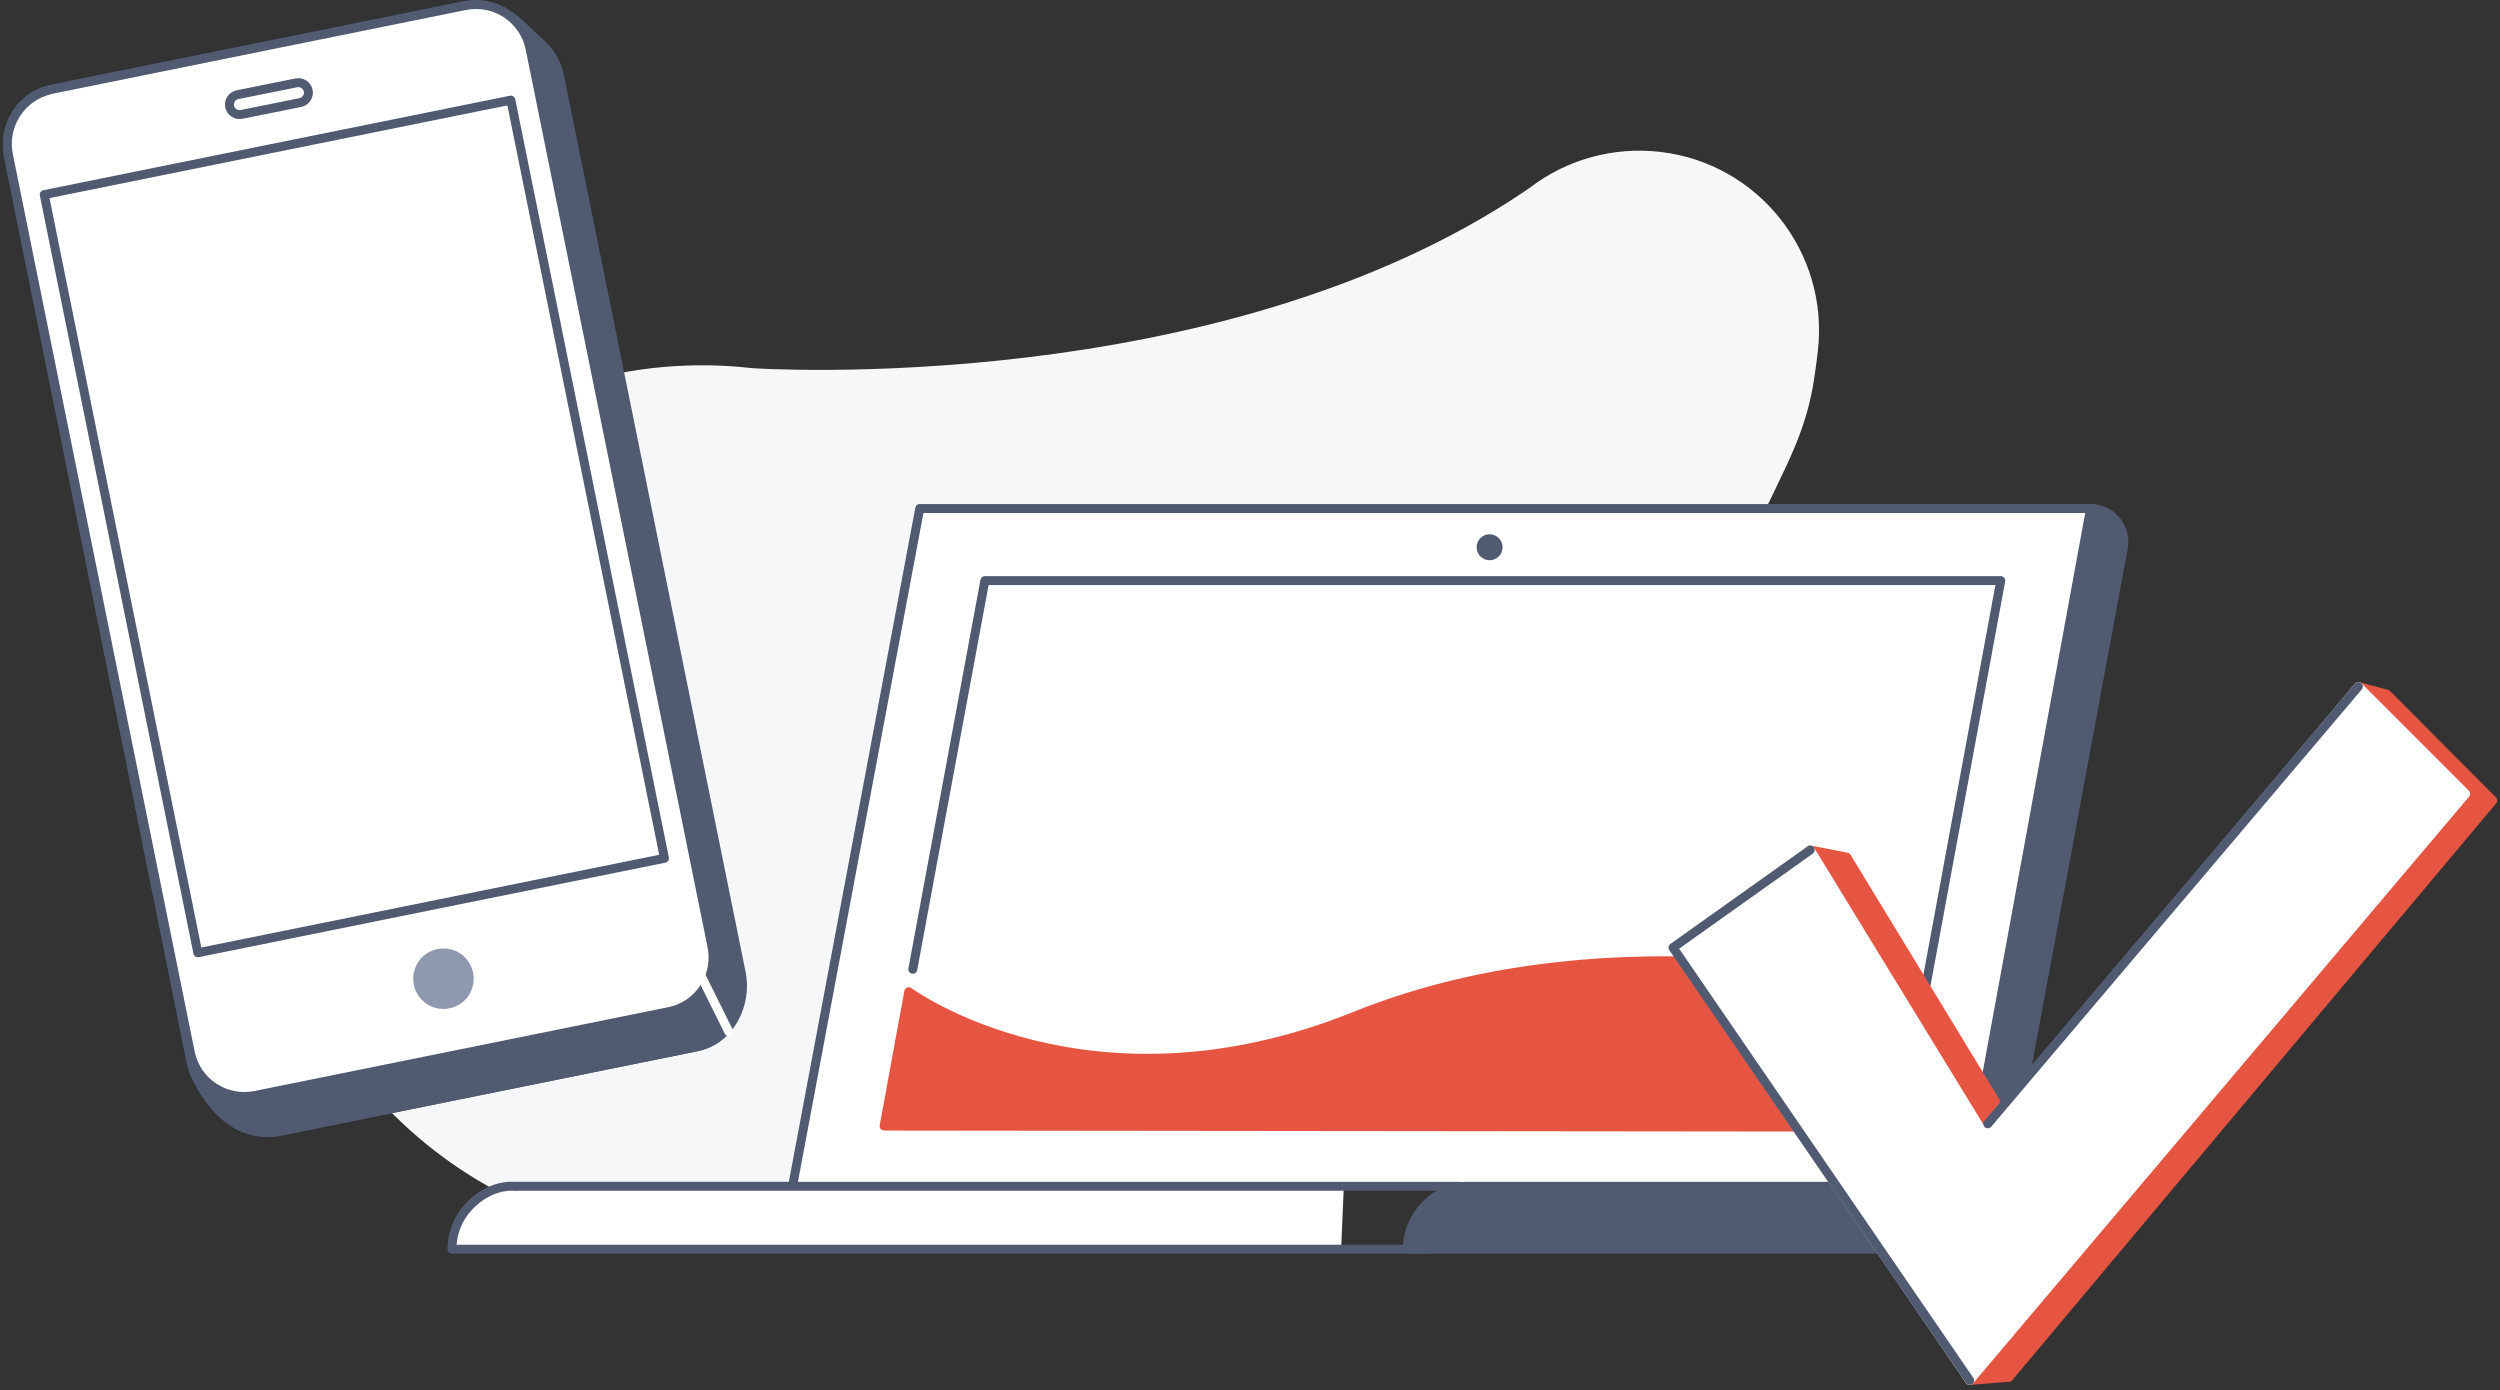 <svg width="446" height="248" viewBox="0 0 446 248" fill="none" xmlns="http://www.w3.org/2000/svg">
<rect x="0" y="0" width="446" height="248" fill="#333333" stroke="none"/>
<g clip-path="url(#clip0_2960_154646)">
<path d="M48.395 134.498C43.522 176.921 74.041 215.389 116.424 220.302C136.477 222.619 193.32 214.63 208.46 203.605C287.713 149.558 311.681 96.03 317.113 84.565C321.827 74.898 322.626 70.105 323.505 62.555C325.502 45.378 313.198 29.839 296.022 27.882C287.953 26.963 279.804 29.2 273.372 34.153L272.613 34.672C217.567 71.982 134.879 66.549 134.08 66.47C91.697 61.636 53.309 92.115 48.395 134.498Z" fill="#F6F7F9" stroke="#F6F7F9" stroke-width="1.598" stroke-miterlimit="10" stroke-linecap="round" stroke-linejoin="round"/>
<path d="M373.158 90.719L350.788 211.636H141.39L164.08 90.719H373.158Z" fill="white"/>
<path d="M372.958 90.719C376.233 90.719 378.91 93.395 378.91 96.671C378.91 97.03 378.87 97.43 378.79 97.789L358.577 206.802C358.058 209.638 355.581 211.676 352.705 211.676H350.788L372.958 90.719Z" fill="#505A71" stroke="#505A71" stroke-width="1.598" stroke-linecap="round" stroke-linejoin="round"/>
<path d="M373.198 90.719H164.08L141.39 211.636" stroke="#505A71" stroke-width="1.598" stroke-linecap="round" stroke-linejoin="round"/>
<path d="M350.788 211.633V217.705C350.388 220.661 347.872 222.858 344.876 222.858H251.082C251.082 220.661 251.721 218.504 252.96 216.666C254.957 213.63 258.392 211.633 261.508 211.633H350.788Z" fill="#505A71" stroke="#505A71" stroke-width="1.598" stroke-linecap="round" stroke-linejoin="round"/>
<path d="M239.258 222.858H80.632C80.632 216.666 85.665 211.633 91.857 211.633H239.737" fill="white"/>
<path d="M92.136 211.633H260.27" stroke="#505A71" stroke-width="1.598" stroke-linecap="round" stroke-linejoin="round"/>
<path d="M254.717 222.857H80.632C80.632 220.66 81.271 218.503 82.509 216.666C83.628 214.948 87.063 211.353 91.857 211.633" stroke="#505A71" stroke-width="1.598" stroke-linecap="round" stroke-linejoin="round"/>
<path d="M265.743 99.946C267.021 99.946 268.06 98.908 268.06 97.629C268.06 96.351 267.021 95.312 265.743 95.312C264.464 95.312 263.426 96.351 263.426 97.629C263.426 98.908 264.464 99.946 265.743 99.946Z" fill="#505A71"/>
<path d="M162.122 176.924C162.122 176.924 194.079 200.492 241.815 181.238C289.55 161.984 343.398 176.924 343.398 176.924L338.884 201.091L157.728 200.891L162.122 176.924Z" fill="#E65541" stroke="#E65541" stroke-width="1.598" stroke-miterlimit="10" stroke-linecap="round" stroke-linejoin="round"/>
<path d="M343.397 176.879L356.939 103.578H175.703L162.841 172.925" stroke="#505A71" stroke-width="1.598" stroke-linecap="round" stroke-linejoin="round"/>
<path d="M439.867 141.611L351.387 246.27L358.377 245.71L444.701 142.809L425.806 123.835L420.733 122.477L439.867 141.611Z" fill="#E65541" stroke="#E65541" stroke-width="1.598" stroke-miterlimit="10" stroke-linejoin="round"/>
<path d="M322.945 151.633L353.784 202.045L357.019 198.21L329.457 152.911L322.945 151.633Z" fill="#E65541" stroke="#E65541" stroke-width="1.598" stroke-miterlimit="10" stroke-linejoin="round"/>
<path d="M351.387 246.27L439.867 141.611L420.733 122.477L353.783 202.049L322.945 151.637L298.857 169.453L351.387 246.27Z" fill="white" stroke="white" stroke-width="1.598" stroke-linecap="round" stroke-linejoin="round"/>
<path d="M322.945 151.633L298.458 169.049L351.387 246.265" stroke="#505A71" stroke-width="1.598" stroke-linecap="round" stroke-linejoin="round"/>
<path d="M420.733 122.477L354.623 200.491" stroke="#505A71" stroke-width="1.598" stroke-linecap="round" stroke-linejoin="round"/>
<path d="M124.293 186.747L51.072 201.607C48.156 202.246 45.799 202.206 43.242 201.048C40.886 200.049 38.888 197.852 38.848 197.772C36.971 195.575 34.774 192.499 34.215 189.783L1.459 27.562C0.66 22.289 3.696 17.016 9.368 15.858L83.588 0.878C90.059 0.119 93.774 5.472 96.131 7.389C98.009 8.907 99.327 11.064 99.806 13.461L132.242 173.565C133.481 179.597 129.965 185.629 124.293 186.747Z" fill="white"/>
<path d="M124.493 186.706L52.39 201.327C49.913 201.846 46.957 202.765 42.963 200.967C38.529 198.97 34.814 192.898 34.175 189.822L1.459 27.601C0.66 22.328 3.696 17.055 9.368 15.897L83.588 0.917C90.059 0.158 93.774 5.511 96.131 7.428C98.009 8.946 99.327 11.103 99.806 13.5L132.242 173.604C133.361 179.236 130.165 185.548 124.493 186.706Z" fill="#505A71" stroke="#505A71" stroke-width="1.598" stroke-miterlimit="10" stroke-linecap="round" stroke-linejoin="round"/>
<path d="M83.588 0.914L9.368 15.894C3.696 17.052 0.66 22.325 1.459 27.598L34.175 189.819C34.175 189.819 38.609 204.12 50.233 201.763L123.974 186.823C126.011 186.424 127.888 185.385 129.366 183.907" stroke="#505A71" stroke-width="1.598" stroke-linecap="round" stroke-linejoin="round"/>
<path d="M120.538 180.161C120.139 180.281 119.699 180.401 119.3 180.481L45.559 195.421C40.206 196.499 35.014 193.064 33.935 187.711L1.499 27.607C0.54 22.733 3.296 17.94 7.97 16.302C8.369 16.182 8.809 16.062 9.208 15.943L82.949 1.003C88.302 -0.076 93.495 3.359 94.573 8.712L127.009 168.816C128.008 173.69 125.252 178.563 120.538 180.161Z" fill="white" stroke="#505A71" stroke-width="1.598" stroke-linecap="round" stroke-linejoin="round"/>
<path d="M79.114 179.195C81.67 179.195 83.708 177.158 83.708 174.602C83.708 172.045 81.67 170.008 79.114 170.008C76.557 170.008 74.52 172.045 74.52 174.602C74.52 177.158 76.557 179.195 79.114 179.195Z" fill="#8E98AF" stroke="#8E98AF" stroke-width="1.598" stroke-miterlimit="10" stroke-linecap="round" stroke-linejoin="round"/>
<path d="M42.363 16.896L52.869 14.779C53.828 14.579 54.787 15.218 54.986 16.177C55.186 17.136 54.547 18.094 53.588 18.294L43.082 20.411C42.124 20.611 41.165 19.972 40.965 19.013C40.766 18.054 41.405 17.096 42.363 16.896Z" fill="white" stroke="#505A71" stroke-width="1.598" stroke-linecap="round" stroke-linejoin="round"/>
<path d="M7.89 34.717L48.116 26.568L91.138 17.859L118.541 153.117L35.293 169.974L7.89 34.717Z" stroke="#505A71" stroke-width="1.598" stroke-linecap="round" stroke-linejoin="round"/>
<path d="M125.092 174.125L130.005 184.032" stroke="white" stroke-width="1.598" stroke-linecap="round" stroke-linejoin="round"/>
</g>
<defs>
<clipPath id="clip0_2960_154646">
<rect width="445" height="247.267" fill="white" transform="translate(0.5)"/>
</clipPath>
</defs>
</svg>
